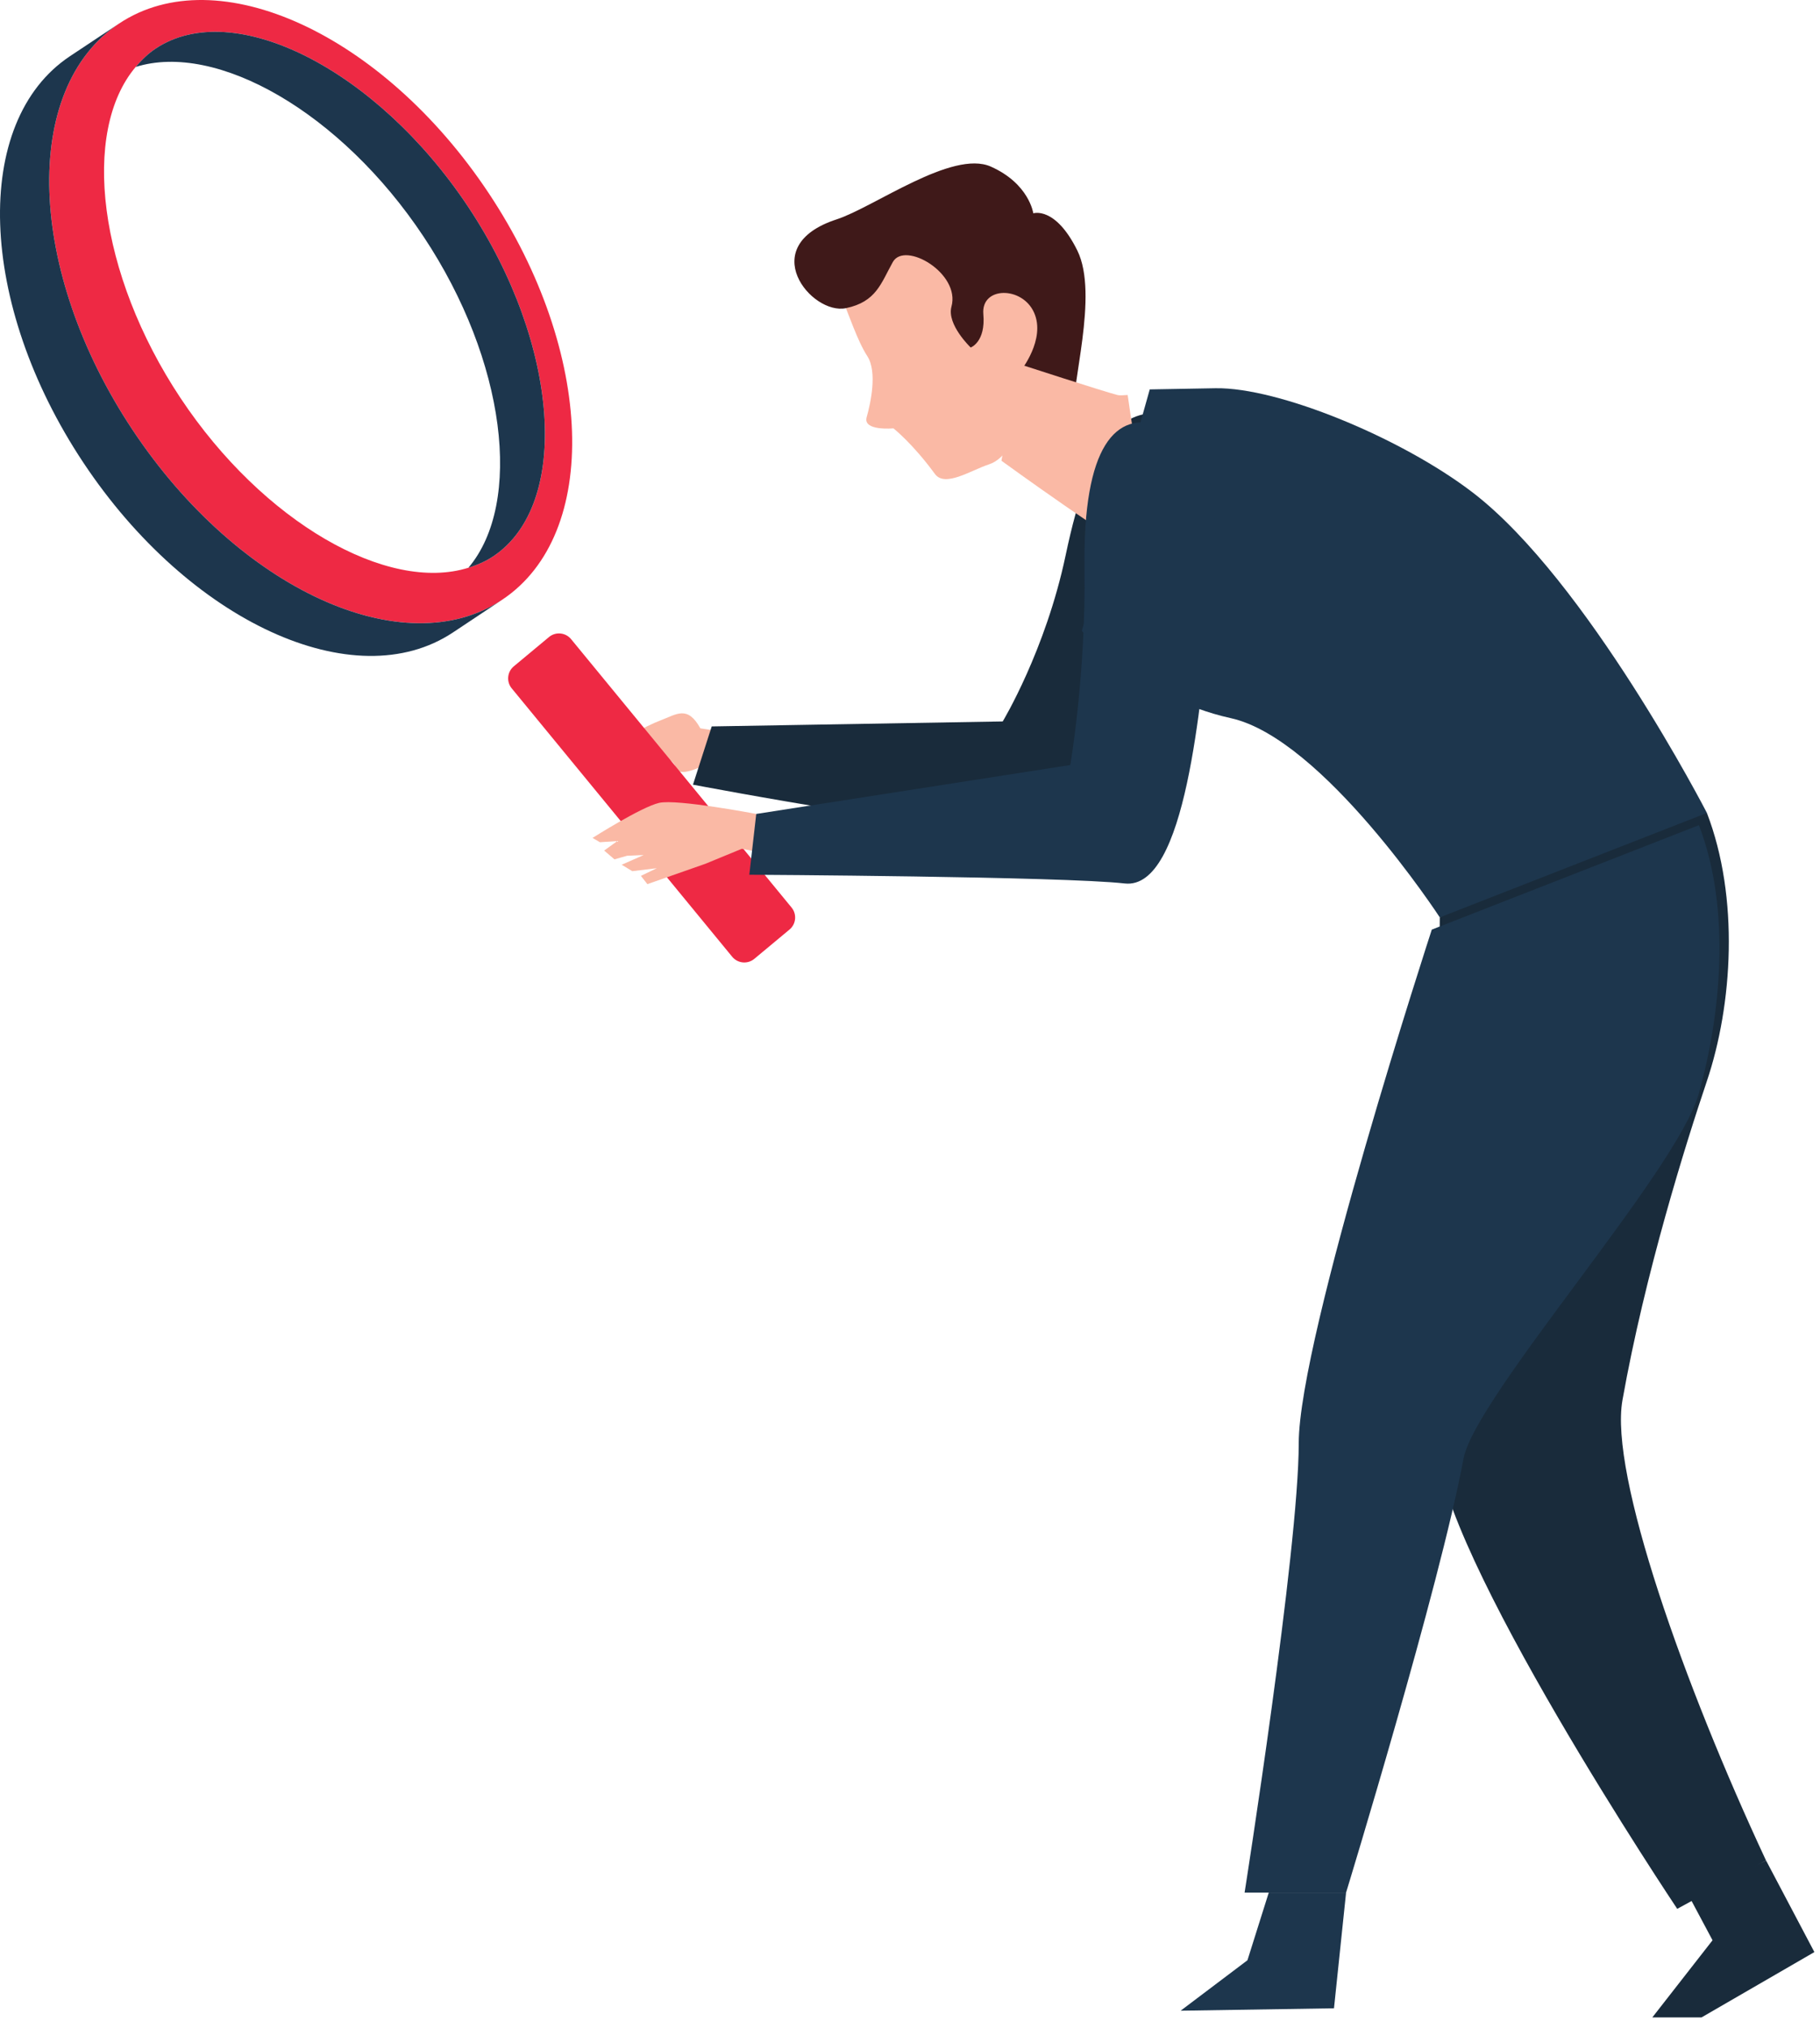 <svg width="158" height="176" viewBox="0 0 158 176" fill="none" xmlns="http://www.w3.org/2000/svg">
<path d="M60.802 63.215C59.678 61.19 58.746 61.995 57.344 62.522C55.942 63.05 53.989 64.246 53.989 64.246C53.989 64.246 53.673 65.505 54.608 65.823C55.544 66.142 58.163 65.005 58.669 66.638C59.176 68.271 65.314 63.886 65.314 63.886L60.802 63.215Z" fill="#FAB9A5"/>
<path d="M101.489 35.878C97.376 35.391 94.708 37.77 92.508 48.208C90.768 56.464 87.049 62.615 87.049 62.615L61.787 63.047L60.16 68.102C60.16 68.102 85.272 72.895 90.628 72.175C98.019 71.181 101.871 58.537 105.508 48.688C108.079 41.718 107.091 36.541 101.489 35.878Z" fill="#192B3B"/>
<path d="M72.816 25.208C73.754 27.431 74.412 29.546 75.296 30.914C76.179 32.281 75.578 35.001 75.237 36.216C74.896 37.431 77.56 37.178 77.56 37.178C77.56 37.178 79.208 38.461 81.163 41.136C82.035 42.327 84.295 40.815 85.845 40.307C87.397 39.8 88.039 37.953 89.864 35.387C91.69 32.819 92.174 28.579 92.174 28.579L89.835 19.849L79.644 18.991L72.816 25.208Z" fill="#FAB9A5"/>
<path d="M73.434 26.746C70.438 27.369 65.51 21.359 72.629 19.04C75.873 17.984 82.67 12.975 86.012 14.457C89.352 15.941 89.705 18.515 89.705 18.515C89.705 18.515 91.609 17.867 93.523 21.736C95.436 25.605 92.876 33.727 93.246 35.922L88.612 32.179C88.612 32.179 90.803 29.461 89.774 27.139C88.747 24.817 85.152 24.845 85.367 27.267C85.581 29.69 84.269 30.161 84.269 30.161C84.269 30.161 82.171 28.167 82.6 26.612C83.399 23.714 78.545 20.894 77.51 22.74C76.477 24.587 76.077 26.196 73.434 26.746Z" fill="#3F1919"/>
<path d="M97.897 34.283C97.467 34.316 97.154 34.322 97.022 34.288C95.827 33.985 88.356 31.558 88.356 31.558L86.941 39.99C86.941 39.99 97.054 47.343 100.639 49.137C99.54 44.22 98.591 39.282 97.897 34.283Z" fill="#FAB9A5"/>
<path d="M99.814 33.797C99.814 33.797 102.236 33.749 105.523 33.695C110.984 33.606 121.674 38.008 127.859 42.752C137.768 50.352 148.185 70.558 148.185 70.558C148.185 70.558 144.179 74.353 137.855 76.672C131.53 78.991 124.995 79.624 124.995 79.624C124.995 79.624 114.862 64.098 106.851 62.33C98.839 60.564 93.918 54.755 93.918 54.755L99.814 33.797Z" fill="#1D364D"/>
<path d="M148.182 70.557C151.009 77.908 150.416 87.2 148.171 93.858C146.367 99.206 142.81 110.514 140.851 121.519C139.703 127.958 146.221 146.295 153.315 161.477L145.605 165.67C145.605 165.67 124.75 134.493 124.75 125.269C124.75 116.045 124.992 79.622 124.992 79.622L148.182 70.557Z" fill="#192B3B"/>
<path d="M153.319 161.477L157.512 169.423L147.717 175.092H143.445L148.671 168.398L146.657 164.623L153.319 161.477Z" fill="#192B3B"/>
<path d="M147.489 71.617C150.315 78.968 149.375 88.152 147.477 94.918C145.58 101.683 128.048 121.227 127.048 126.616C124.994 137.676 116.856 164.262 116.856 164.262H108.047C108.047 164.262 112.747 134.494 112.747 125.271C112.747 116.047 124.299 80.682 124.299 80.682L147.489 71.617Z" fill="#1D364D"/>
<path d="M116.857 164.261L115.808 174.302L102.496 174.51L108.294 170.134L110.145 164.261H116.857Z" fill="#1D364D"/>
<path d="M68.539 80.677L65.485 83.219C64.908 83.699 64.051 83.621 63.569 83.044L44.429 59.749C43.947 59.171 44.026 58.314 44.603 57.833L47.657 55.291C48.234 54.81 49.092 54.889 49.573 55.466L68.714 78.761C69.194 79.339 69.116 80.197 68.539 80.677Z" fill="#EE2944"/>
<path d="M42.809 48.291C42.151 48.73 41.423 49.035 40.667 49.273C33.65 51.481 22.842 45.335 15.675 34.553C8.509 23.77 7.027 11.426 11.778 5.811C12.292 5.206 12.855 4.654 13.514 4.216C20.282 -0.282 32.708 6.009 40.647 17.954C48.587 29.9 49.576 43.792 42.809 48.291ZM42.43 16.77C33.25 2.958 18.887 -3.639 10.35 2.036C1.813 7.71 2.335 23.506 11.514 37.318C20.696 51.13 35.058 57.727 43.595 52.053C52.133 46.378 51.611 30.582 42.43 16.77Z" fill="#EE2944"/>
<path d="M40.646 17.955C32.707 6.01 20.281 -0.281 13.513 4.217C12.854 4.655 12.291 5.207 11.777 5.812C18.795 3.604 29.603 9.75 36.769 20.533C43.936 31.314 45.417 43.66 40.666 49.274C41.422 49.036 42.15 48.73 42.808 48.291C49.575 43.793 48.586 29.901 40.646 17.955Z" fill="#1D364D"/>
<path d="M11.514 37.319C2.334 23.507 1.812 7.71 10.349 2.036L6.076 4.876C-2.461 10.55 -1.938 26.347 7.241 40.159C16.422 53.971 30.784 60.568 39.321 54.893L43.594 52.054C35.057 57.728 20.695 51.131 11.514 37.319Z" fill="#1D364D"/>
<path d="M65.651 70.641C65.651 70.641 58.777 69.33 57.225 69.681C55.675 70.034 51.441 72.723 51.441 72.723L52.079 73.098L53.59 72.998L52.449 73.82L53.344 74.584L54.437 74.273L55.879 74.21L53.971 75.051L54.89 75.609L57.019 75.353L55.638 76.018L56.201 76.735L61.23 74.972L64.4 73.667L68.094 74.394L65.651 70.641Z" fill="#FAB9A5"/>
<path d="M100.804 36.934C96.874 35.629 94.006 38.657 94.15 49.323C94.275 58.553 92.915 66.397 92.915 66.397L65.652 70.643L65.051 75.919C65.051 75.919 92.266 76.066 97.635 76.677C103.004 77.289 104.218 60.661 105.059 53.28C105.9 45.898 106.158 38.71 100.804 36.934Z" fill="#1D364D"/>
</svg>
